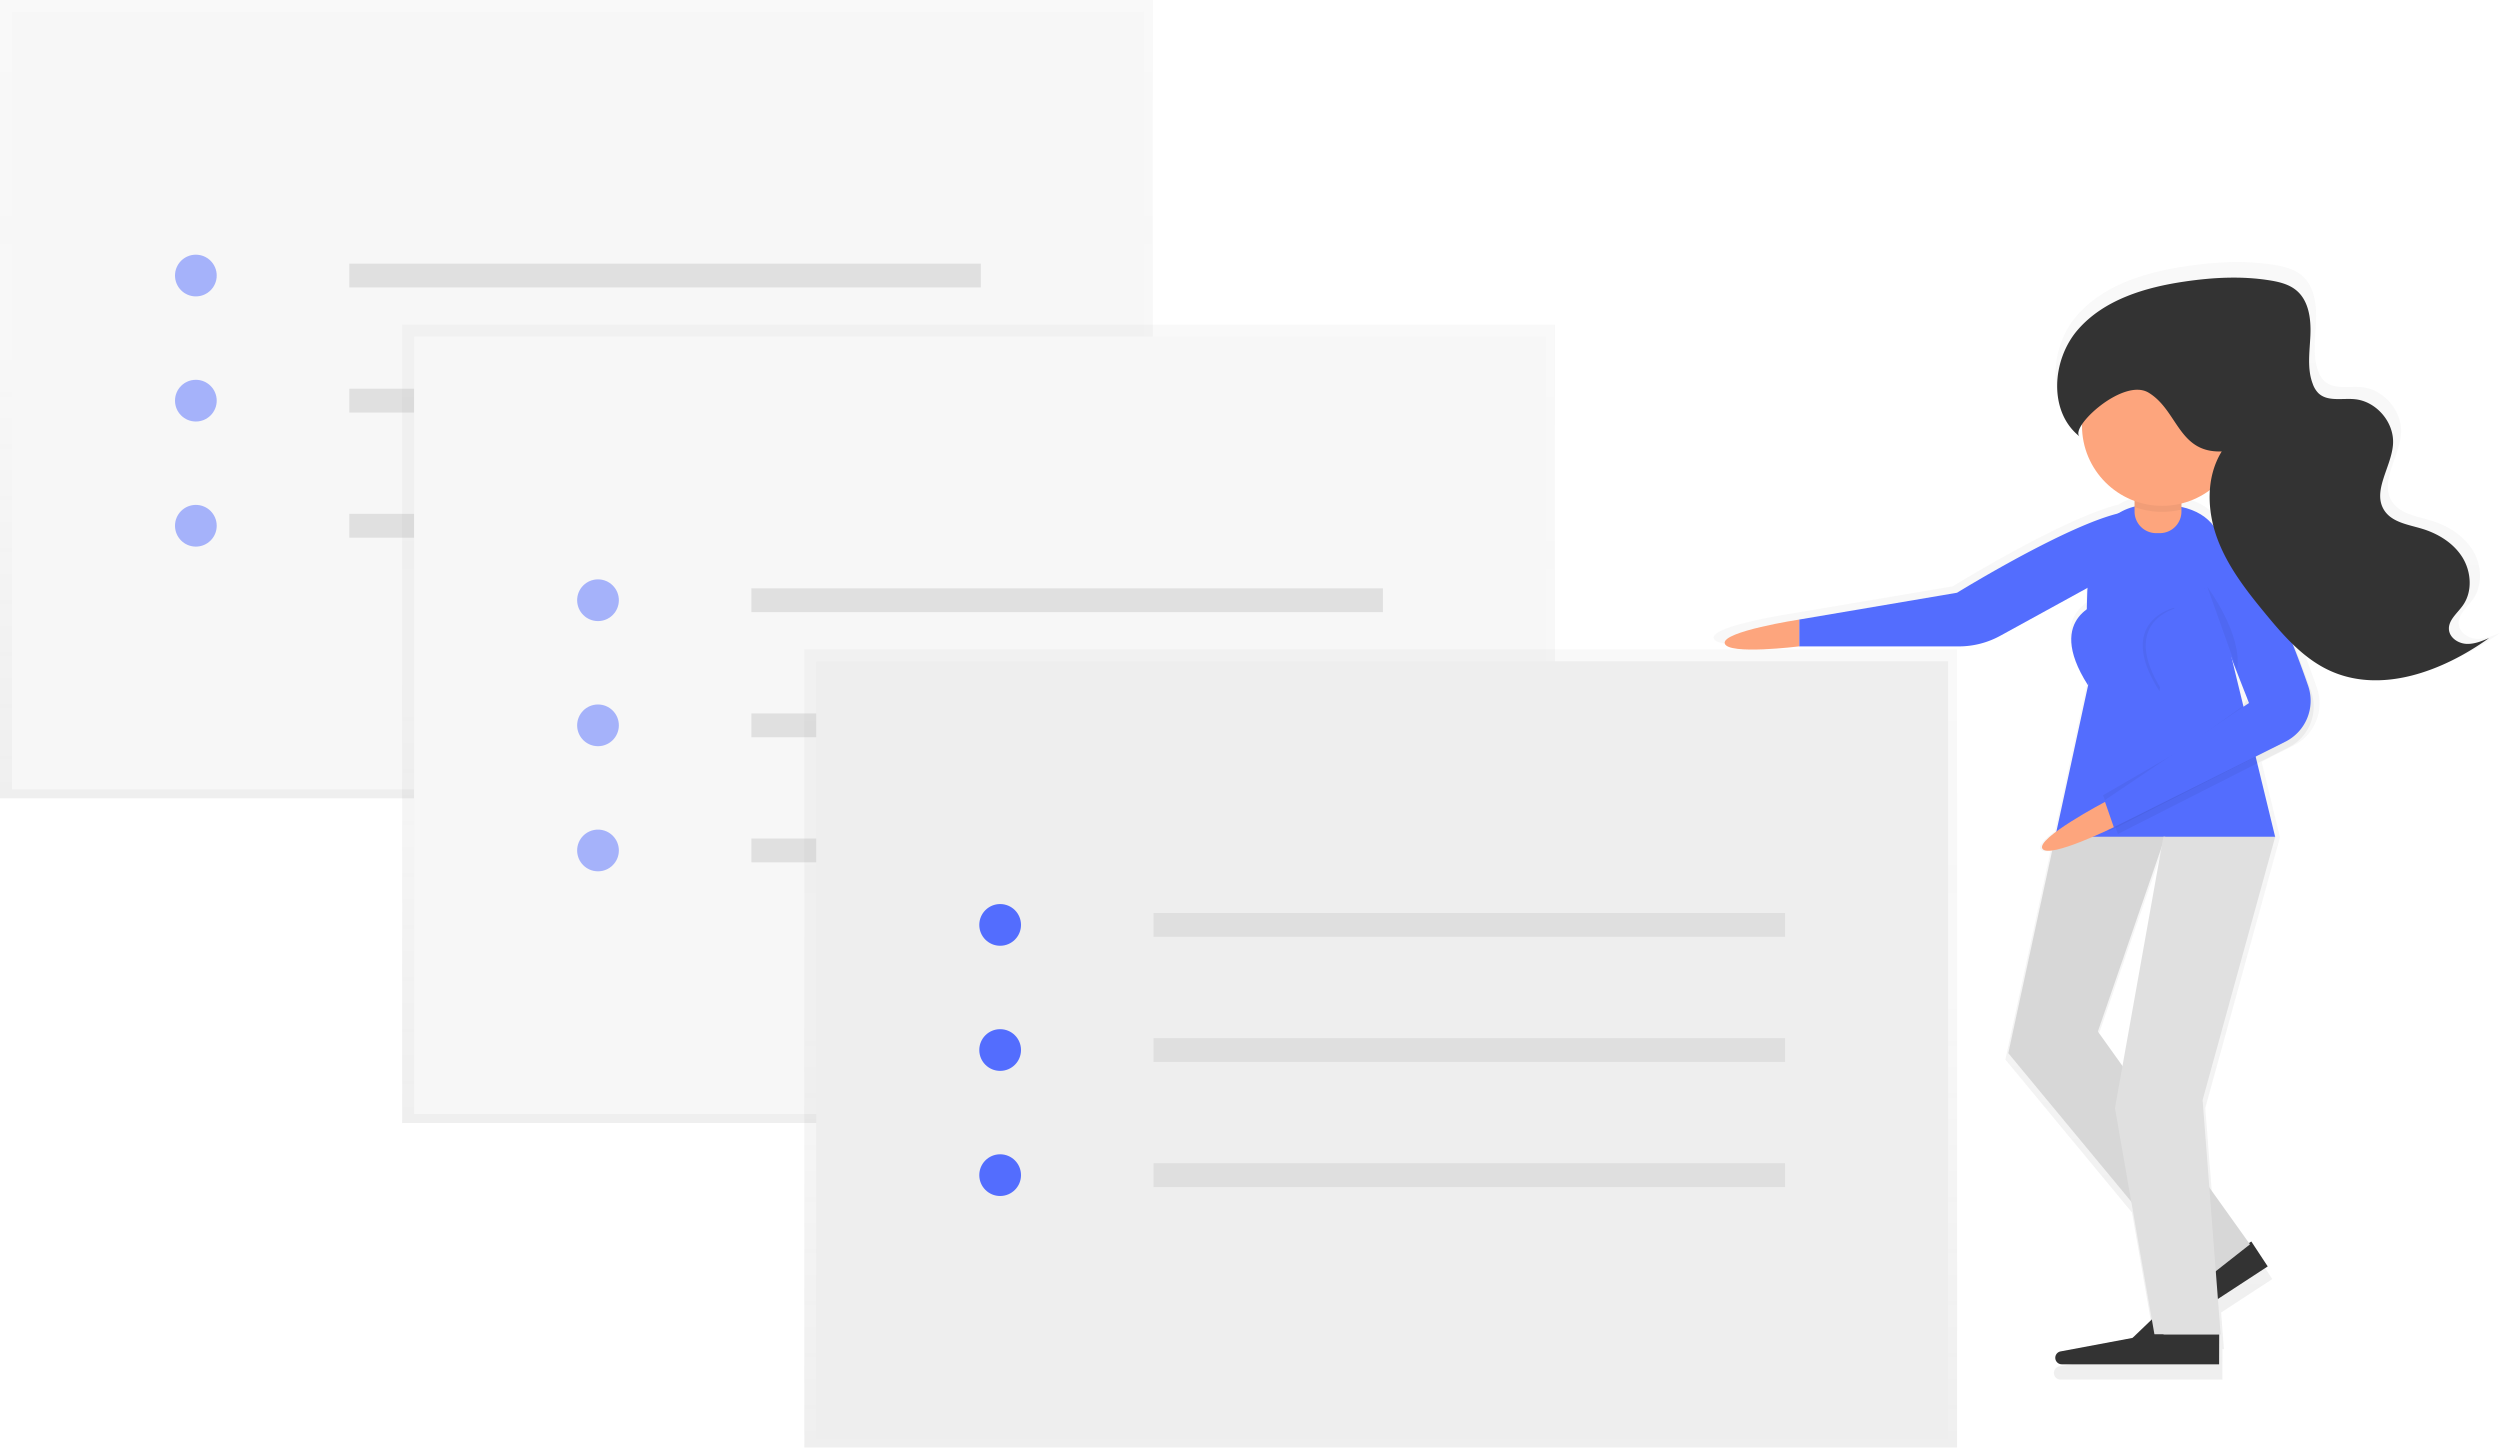 <?xml version="1.0"?>
<svg id="ef4d1e10-640d-406d-ab29-0014e28ba91d" data-name="Layer 1" xmlns="http://www.w3.org/2000/svg" xmlns:xlink="http://www.w3.org/1999/xlink" width="910.74" height="527.39" viewBox="0 0 910.74 527.39"><defs><linearGradient id="5b26331d-1310-4294-a782-4ee218ce8a93" x1="209.98" y1="290.83" x2="209.98" gradientUnits="userSpaceOnUse"><stop offset="0" stop-color="gray" stop-opacity="0.25"></stop><stop offset="0.54" stop-color="gray" stop-opacity="0.12"></stop><stop offset="1" stop-color="gray" stop-opacity="0.1"></stop></linearGradient><linearGradient id="1766677a-11bf-41c4-a6a5-863d2cac0045" x1="356.48" y1="409.11" x2="356.48" y2="118.28" xlink:href="#5b26331d-1310-4294-a782-4ee218ce8a93"></linearGradient><linearGradient id="aae5fb14-dd79-43d0-b7e4-6e2579fdfd08" x1="502.98" y1="527.39" x2="502.98" y2="236.57" xlink:href="#5b26331d-1310-4294-a782-4ee218ce8a93"></linearGradient><linearGradient id="66874382-e7df-403e-944e-b16abddffc78" x1="912.16" y1="688.94" x2="912.16" y2="281.8" xlink:href="#5b26331d-1310-4294-a782-4ee218ce8a93"></linearGradient></defs><title>notes1</title><g opacity="0.5"><rect width="419.96" height="290.83" fill="url(#5b26331d-1310-4294-a782-4ee218ce8a93)"></rect></g><rect x="4.34" y="4.34" width="412.36" height="283.23" fill="#f7f7f7"></rect><g opacity="0.5"><circle cx="71.35" cy="100.38" r="7.6" fill="#536dfe"></circle><circle cx="71.35" cy="145.96" r="7.6" fill="#536dfe"></circle><circle cx="71.35" cy="191.53" r="7.6" fill="#536dfe"></circle></g><rect x="127.24" y="96.04" width="230.06" height="8.68" fill="#e0e0e0"></rect><rect x="127.24" y="141.61" width="230.06" height="8.68" fill="#e0e0e0"></rect><rect x="127.24" y="187.19" width="230.06" height="8.68" fill="#e0e0e0"></rect><g opacity="0.5"><rect x="146.5" y="118.28" width="419.96" height="290.83" fill="url(#1766677a-11bf-41c4-a6a5-863d2cac0045)"></rect></g><rect x="150.84" y="122.62" width="412.36" height="283.23" fill="#f7f7f7"></rect><g opacity="0.5"><circle cx="217.85" cy="218.66" r="7.6" fill="#536dfe"></circle><circle cx="217.85" cy="264.24" r="7.6" fill="#536dfe"></circle><circle cx="217.85" cy="309.82" r="7.6" fill="#536dfe"></circle></g><rect x="273.73" y="214.32" width="230.06" height="8.68" fill="#e0e0e0"></rect><rect x="273.73" y="259.9" width="230.06" height="8.68" fill="#e0e0e0"></rect><rect x="273.73" y="305.47" width="230.06" height="8.68" fill="#e0e0e0"></rect><g opacity="0.5"><rect x="293" y="236.57" width="419.96" height="290.83" fill="url(#aae5fb14-dd79-43d0-b7e4-6e2579fdfd08)"></rect></g><rect x="297.34" y="240.91" width="412.36" height="283.23" fill="#eee"></rect><circle cx="364.35" cy="336.94" r="7.6" fill="#536dfe"></circle><circle cx="364.35" cy="382.52" r="7.6" fill="#536dfe"></circle><circle cx="364.35" cy="428.1" r="7.6" fill="#536dfe"></circle><rect x="420.23" y="332.6" width="230.06" height="8.68" fill="#dfdfdf"></rect><rect x="420.23" y="378.18" width="230.06" height="8.68" fill="#dfdfdf"></rect><rect x="420.23" y="423.76" width="230.06" height="8.68" fill="#dfdfdf"></rect><g opacity="0.5"><path d="M1046.74,419c-3-.19-6.09-2.26-6.39-5.24-.36-3.56,3-6.17,5.13-9.08,3.72-5.18,3.27-12.63-.09-18s-9.18-9-15.29-10.8c-5.07-1.51-11-2.35-14-6.77-4.74-7.18,2.59-16.19,3.22-24.77.6-8.17-6.16-16.18-14.32-17-4.72-.45-10.26,1-13.68-2.3a9.28,9.28,0,0,1-2.1-3.4c-2.2-5.71-1.17-12.07-.89-18.18s-.56-13-5.27-16.89c-2.72-2.27-6.32-3.16-9.81-3.73-10.59-1.73-21.44-1.14-32.06.42-14.79,2.17-30.21,6.77-40,18.06s-11.07,30.89.75,40c-1-.8-.56-2.57.87-4.69,0,.2,0,.39,0,.59a30,30,0,0,0,19.69,28.2v2.11a20.58,20.58,0,0,0-6.08,2.57C896.28,375.07,856,399.89,856,399.89l-59.15,10s-29,4.46-27.9,8.93,27.9,1.12,27.9,1.12h59.81a32.26,32.26,0,0,0,15.52-4l32.7-18c-.16,2.6-.24,5.28-.26,8-5.17,3.7-10.23,11.78.4,28.42l.08-.46c0,.15,0,.31,0,.46l-11.89,54.82c-3.62,2.68-6.1,5.15-5.24,6.47.5.76,1.84.9,3.67.65l-16.46,76L921.3,628l7.7,44.1-7.25,6.95-26.9,5a2.44,2.44,0,0,0,.45,4.84h58.94V677.78h.54l-1-13.34,18.63-12.18-6.11-9.34-.87.57L950.55,622.7,948,589.94,975.2,491.4h0v-.11h0l-6.68-27.49,11.71-5.94A17.17,17.17,0,0,0,988.7,437c-1.79-5.19-4-11.31-6.58-17.53a50,50,0,0,0,13.24,9.47c19.38,9.11,42.62.43,60-12.07C1052.61,418,1049.73,419.2,1046.74,419Zm-83.48,23.13-4.15-17.06,5.64,14.42C964,440.8,963.44,441.78,963.25,442.14Zm-23.16-74.44v-1.28a29.9,29.9,0,0,0,10.68-5,42.77,42.77,0,0,0,1.29,13.36C949.44,371.36,945.64,369,940.09,367.71ZM908.78,564.27l23.84-68.93L918,577.17Z" transform="translate(-144.63 -186.3)" fill="url(#66874382-e7df-403e-944e-b16abddffc78)"></path></g><path d="M964.78,638.57l-20.89,13.66-24.08,23.09a2.37,2.37,0,0,0-.34,3h0a2.37,2.37,0,0,0,3.28.69l48-31.36Z" transform="translate(-144.63 -186.3)" fill="#333"></path><path d="M921.61,391.4l-48.29,26.51a31.36,31.36,0,0,1-15.09,3.87H800.07V412l57.51-9.77S922.7,362.1,927,375.12,921.61,391.4,921.61,391.4Z" transform="translate(-144.63 -186.3)" fill="#536dfe"></path><path d="M973.48,491.24H893.33l12-55.34c0-30.12-6-65.89,24.13-65.89h0c30.12,0,26.87,20.58,26.87,50.69Z" transform="translate(-144.63 -186.3)" fill="#536dfe"></path><path d="M777.61,162.68h17.08a0,0,0,0,1,0,0v23.67a7.87,7.87,0,0,1-7.87,7.87h-1.34a7.87,7.87,0,0,1-7.87-7.87V162.68A0,0,0,0,1,777.61,162.68Z" fill="#fda57d"></path><polygon points="748.7 304.82 731.62 383.66 801.26 467.76 819.65 453.31 764.24 375.78 788.78 304.82 748.7 304.82" fill="#e0e0e0"></polygon><polygon points="748.7 304.82 731.62 383.66 801.26 467.76 819.65 453.31 764.24 375.78 788.78 304.82 748.7 304.82" opacity="0.04"></polygon><polygon points="788.12 304.82 770.47 403.68 784.86 486.15 808.97 486.15 802.4 400.75 828.85 304.82 788.12 304.82" fill="#e0e0e0"></polygon><path d="M915.1,405.51" transform="translate(-144.63 -186.3)" fill="#536dfe"></path><path d="M961.76,443.49l-53.17,38,4.34,7.6,62.16-31.53a16.69,16.69,0,0,0,8.24-20.32C975.92,415.74,961.76,443.49,961.76,443.49Z" transform="translate(-144.63 -186.3)" opacity="0.05"></path><path d="M947.46,399.72,965,444.57,910.76,476l5.43,14.11,62.16-31.53a16.69,16.69,0,0,0,8.24-20.32c-7.41-21.47-22.72-59.41-35.71-50.49A10,10,0,0,0,947.46,399.72Z" transform="translate(-144.63 -186.3)" opacity="0.05"></path><path d="M946.38,397.55l17.55,44.86-53.17,35.81L914,488l63.24-31.53a16.69,16.69,0,0,0,8.24-20.32c-7.41-21.47-22.72-59.41-35.71-50.49A10,10,0,0,0,946.38,397.55Z" transform="translate(-144.63 -186.3)" fill="#536dfe"></path><path d="M953.08,672.46h-25l-32.79,6.15a2.37,2.37,0,0,0-1.93,2.33h0a2.37,2.37,0,0,0,2.37,2.37h57.31Z" transform="translate(-144.63 -186.3)" fill="#333"></path><path d="M948.74,400.08s13,17.36,10.85,30.38" transform="translate(-144.63 -186.3)" opacity="0.05"></path><path d="M922.24,371a29.29,29.29,0,0,0,17.08.92V351.15H922.24Z" transform="translate(-144.63 -186.3)" opacity="0.05"></path><circle cx="787.66" cy="155.08" r="29.2" fill="#fda57d"></circle><path d="M800.07,412s-28.21,4.34-27.13,8.68,27.13,1.09,27.13,1.09Z" transform="translate(-144.63 -186.3)" fill="#fda57d"></path><path d="M911.48,478.42s-25.25,13.32-22.8,17.07,26-7.84,26-7.84Z" transform="translate(-144.63 -186.3)" fill="#fda57d"></path><path d="M910.76,405.51s-21.87,4.78-5.51,30.38" transform="translate(-144.63 -186.3)" fill="#536dfe"></path><path d="M936.8,407.68s-21.87,4.78-5.51,30.38" transform="translate(-144.63 -186.3)" opacity="0.05"></path><path d="M937.89,407.68s-21.87,4.78-5.51,30.38" transform="translate(-144.63 -186.3)" fill="#536dfe"></path><path d="M954,350.75c-5.77,9.35-5.42,21.49-1.6,31.79s10.73,19.12,17.73,27.59c6.56,7.94,13.59,15.95,22.91,20.33,18.85,8.86,41.44.42,58.35-11.73-2.68,1.14-5.49,2.31-8.39,2.12s-5.92-2.2-6.22-5.09c-.35-3.46,3-6,5-8.83,3.62-5,3.18-12.28-.08-17.55s-8.92-8.72-14.87-10.5c-4.93-1.47-10.73-2.29-13.57-6.58-4.6-7,2.52-15.74,3.13-24.08.59-7.94-6-15.73-13.92-16.49-4.59-.44-10,1-13.3-2.24a9,9,0,0,1-2-3.31c-2.14-5.55-1.14-11.74-.87-17.68s-.55-12.62-5.12-16.42c-2.65-2.2-6.14-3.07-9.54-3.62-10.3-1.68-20.85-1.11-31.17.41-14.39,2.11-29.37,6.58-38.9,17.56s-10.77,30,.73,38.94c-4.07-3.15,15.77-21.7,25.09-16C938,335.81,938.22,351.37,954,350.75Z" transform="translate(-144.63 -186.3)" fill="#333"></path></svg>